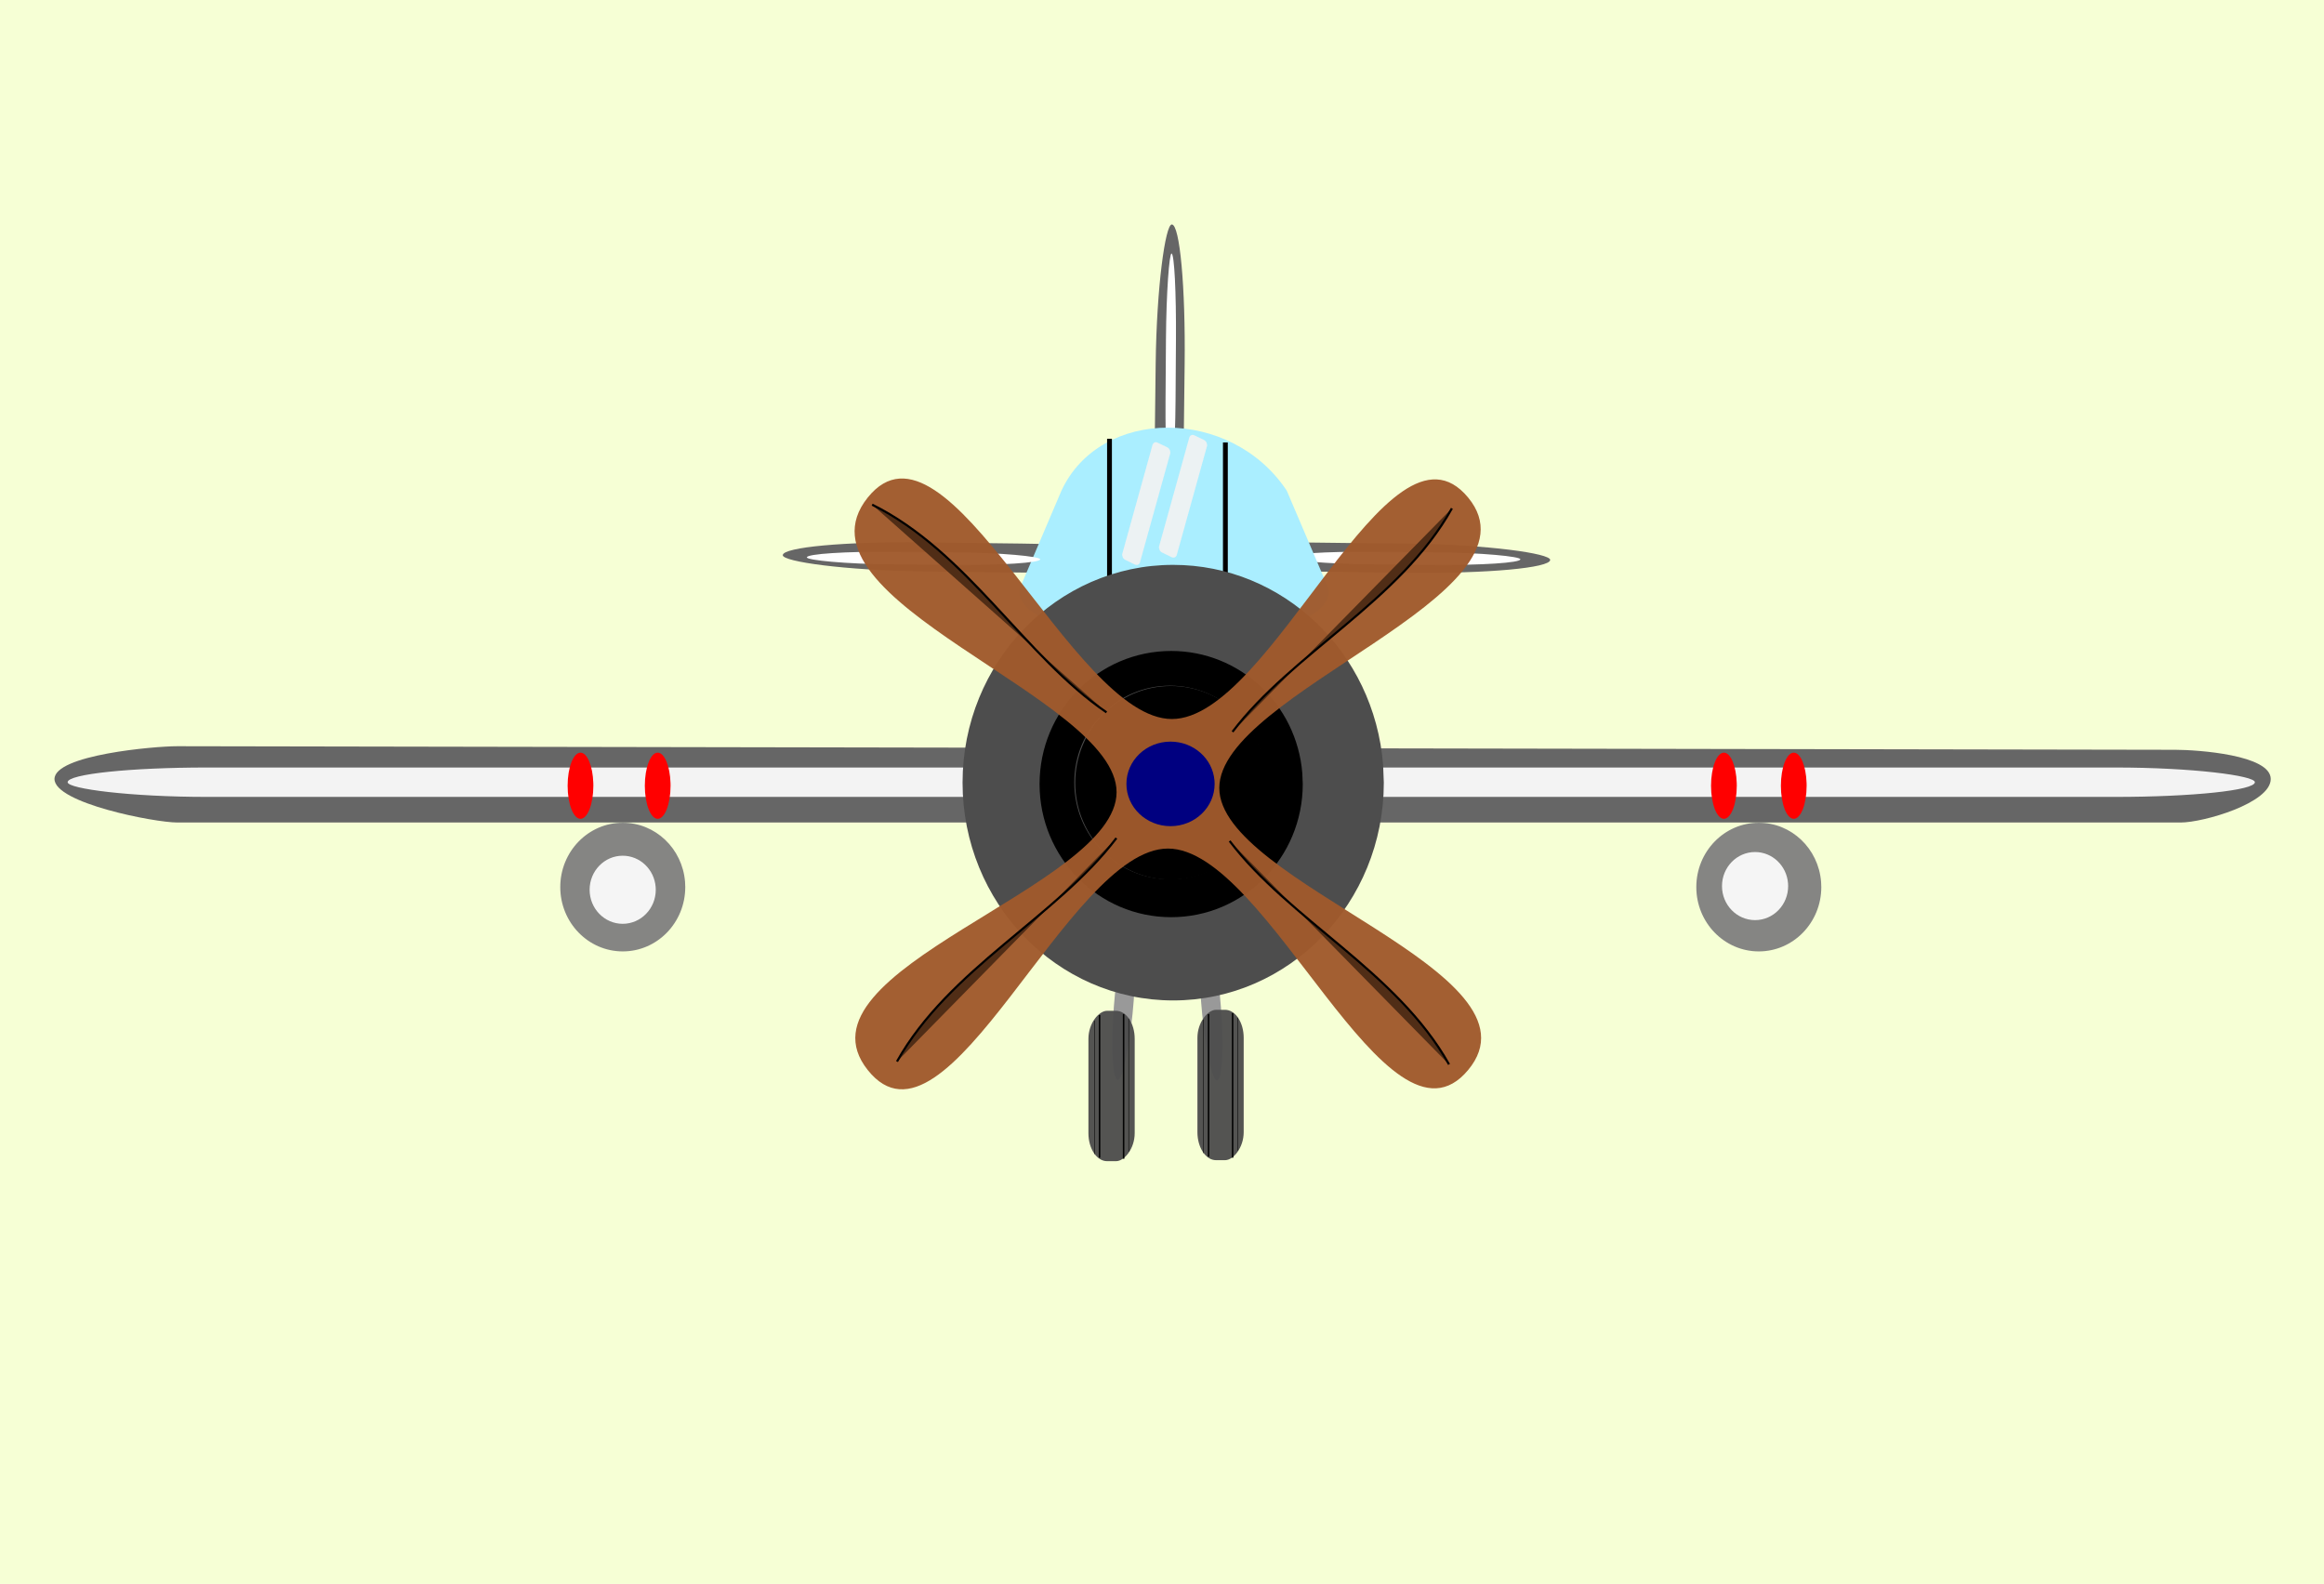 <?xml version="1.0" encoding="UTF-8" standalone="no"?>
<!-- Created with Inkscape (http://www.inkscape.org/) -->
<svg
    xmlns:inkscape="http://www.inkscape.org/namespaces/inkscape"
    xmlns:rdf="http://www.w3.org/1999/02/22-rdf-syntax-ns#"
    xmlns="http://www.w3.org/2000/svg"
    xmlns:sodipodi="http://sodipodi.sourceforge.net/DTD/sodipodi-0.dtd"
    xmlns:cc="http://creativecommons.org/ns#"
    xmlns:xlink="http://www.w3.org/1999/xlink"
    xmlns:dc="http://purl.org/dc/elements/1.1/"
    xmlns:svg="http://www.w3.org/2000/svg"
    xmlns:ns1="http://sozi.baierouge.fr"
    id="svg2"
    sodipodi:docname="avioneta.svg"
    viewBox="0 0 1071.6 730.36"
    version="1.1"
    inkscape:version="0.48.0 r9654"
  >
  <defs
      id="defs4"
    >
    <filter
        id="filter3875"
        height="1.117"
        width="1.298"
        color-interpolation-filters="sRGB"
        y="-.059"
        x="-.149"
        inkscape:collect="always"
      >
      <feGaussianBlur
          id="feGaussianBlur3877"
          stdDeviation="0.838"
          inkscape:collect="always"
      />
    </filter
    >
    <filter
        id="filter3879"
        height="1.117"
        width="1.298"
        color-interpolation-filters="sRGB"
        y="-.059"
        x="-.149"
        inkscape:collect="always"
      >
      <feGaussianBlur
          id="feGaussianBlur3881"
          stdDeviation="0.838"
          inkscape:collect="always"
      />
    </filter
    >
    <filter
        id="filter3933"
        height="2.264"
        width="2.301"
        color-interpolation-filters="sRGB"
        y="-.632"
        x="-.65"
        inkscape:collect="always"
      >
      <feGaussianBlur
          id="feGaussianBlur3935"
          stdDeviation="9.307"
          inkscape:collect="always"
      />
    </filter
    >
    <filter
        id="filter3937"
        height="2.102"
        width="2.135"
        color-interpolation-filters="sRGB"
        y="-.551"
        x="-.567"
        inkscape:collect="always"
      >
      <feGaussianBlur
          id="feGaussianBlur3939"
          stdDeviation="8.118"
          inkscape:collect="always"
      />
    </filter
    >
    <filter
        id="filter3975"
        height="3.179"
        width="1.029"
        color-interpolation-filters="sRGB"
        y="-1.09"
        x="-.015"
        inkscape:collect="always"
      >
      <feGaussianBlur
          id="feGaussianBlur3977"
          stdDeviation="3.669"
          inkscape:collect="always"
      />
    </filter
    >
    <filter
        id="filter3992"
        height="1.393"
        width="1.397"
        color-interpolation-filters="sRGB"
        y="-.196"
        x="-.199"
        inkscape:collect="always"
      >
      <feGaussianBlur
          id="feGaussianBlur3994"
          stdDeviation="7.613"
          inkscape:collect="always"
      />
    </filter
    >
    <filter
        id="filter4034"
        height="1.06"
        width="2.349"
        color-interpolation-filters="sRGB"
        y="-.03"
        x="-.674"
        inkscape:collect="always"
      >
      <feGaussianBlur
          id="feGaussianBlur4036"
          stdDeviation="1.026"
          inkscape:collect="always"
      />
    </filter
    >
    <filter
        id="filter4046"
        height="2.71"
        width="1.097"
        color-interpolation-filters="sRGB"
        y="-.855"
        x="-.048"
        inkscape:collect="always"
      >
      <feGaussianBlur
          id="feGaussianBlur4048"
          stdDeviation="1.643"
          inkscape:collect="always"
      />
    </filter
    >
  </defs
  >
  <sodipodi:namedview
      id="base"
      bordercolor="#666666"
      inkscape:pageshadow="2"
      inkscape:window-y="-8"
      fit-margin-left="0"
      pagecolor="#ffffff"
      inkscape:window-height="962"
      inkscape:window-maximized="1"
      inkscape:zoom="0.45254834"
      inkscape:window-x="-8"
      showgrid="false"
      borderopacity="1.0"
      inkscape:current-layer="layer1"
      inkscape:cx="780.16758"
      inkscape:cy="314.23873"
      fit-margin-top="0"
      fit-margin-right="0"
      fit-margin-bottom="0"
      inkscape:window-width="1280"
      inkscape:pageopacity="0.0"
      inkscape:document-units="px"
  />
  <g
      id="layer1"
      inkscape:label="Capa 1"
      inkscape:groupmode="layer"
      transform="translate(-27.244 -194.36)"
    >
    <rect
        id="rect3841"
        style="color:#000000;stroke-width:0;fill:#f6ffd5"
        ry="6.7844e-7"
        height="730.36"
        width="1071.6"
        y="194.36"
        x="27.244"
    />
    <g
        id="g4184"
      >
      <rect
          id="rect4090"
          style="color:#000000;stroke-width:0;fill:#999999"
          transform="matrix(.96 .279 .073 .997 0 0)"
          rx="55.821"
          ry="73.572"
          height="70.516"
          width="9.532"
          y="464.06"
          x="567.3"
      />
      <rect
          id="rect3907"
          style="color:#000000;stroke-width:0;fill:#666666"
          transform="matrix(-1 -.012 .012 -1 0 0)"
          rx="64.414"
          ry="40.681"
          height="13.358"
          width="174.15"
          y="-452.32"
          x="-567.68"
      />
      <rect
          id="rect3909"
          ry="40.681"
          style="color:#000000;stroke-width:0;fill:#666666"
          rx="64.414"
          transform="matrix(-1 -.012 .012 -1 0 0)"
          height="13.358"
          width="174.15"
          y="-450.25"
          x="-747.36"
      />
      <rect
          id="rect3804"
          ry="40.681"
          style="color:#000000;stroke-width:0;fill:#666666"
          rx="64.414"
          transform="matrix(-.012 1 -1 -.012 0 0)"
          height="13.358"
          width="174.15"
          y="-577.75"
          x="291.01"
      />
      <rect
          id="rect4024"
          style="color:#000000;filter:url(#filter4034);stroke-width:0;fill:#ffffff"
          transform="matrix(-.009 1.32 -1.32 -.029 -7.394 -67.597)"
          rx="30.147"
          ry="10.636"
          height="3.493"
          width="81.504"
          y="-439.12"
          x="277.41"
      />
      <rect
          id="rect4022"
          ry="13.437"
          style="color:#000000;filter:url(#filter4046);stroke-width:0;fill:#ffffff"
          rx="30.147"
          transform="matrix(-1.32 -.011 .023 -1.32 -8.727 -62.262)"
          height="4.412"
          width="81.505"
          y="-387.29"
          x="-565.05"
      />
      <path
          id="path3077"
          sodipodi:nodetypes="csssscc"
          style="color:#000000;stroke-width:0;fill:#aaeeff"
          inkscape:connector-curvature="0"
          d="m620.59 420.65 18.648 43.749c3.733 8.758-9.433 17.186-21.151 17.186h-98.92c-11.717 0-24.884-8.427-21.151-17.186l18.648-43.749c17.943-38.749 78.172-38.841 103.93 0z"
      />
      <path
          id="rect3799"
          d="m109.01 538.45 921.23 1.647c10.458 0.019 44.048 2.357 44.048 13.47s-31.073 20.06-41.531 20.06h-923.75c-10.458 0-56.633-8.947-56.633-20.06s46.175-15.136 56.633-15.117z"
          sodipodi:nodetypes="sssssss"
          style="color:#000000;stroke-width:0;fill:#666666"
          inkscape:connector-curvature="0"
      />
      <rect
          id="rect3825"
          style="color:#000000;stroke-width:0;fill:#000000"
          transform="scale(-1,1)"
          rx="3.39"
          ry="0"
          height="88.63"
          width="2.226"
          y="398.38"
          x="-593.38"
      />
      <rect
          id="rect3827"
          ry="0"
          style="color:#000000;stroke-width:0;fill:#000000"
          rx="3.39"
          transform="scale(-1,1)"
          height="90.325"
          width="2.226"
          y="396.68"
          x="-539.95"
      />
      <rect
          id="rect3941"
          ry="7.183"
          style="opacity:.959;color:#000000;filter:url(#filter3975);stroke-width:0;fill:#ffffff"
          rx="38.382"
          transform="matrix(1.678 0 0 1.678 -22.928 -159.9)"
          height="8.081"
          width="601.04"
          y="422.03"
          x="48.487"
      />
      <rect
          id="rect3810"
          ry="73.572"
          style="color:#000000;stroke-width:0;fill:#999999"
          rx="55.821"
          transform="matrix(-.96 .279 -.073 .997 0 0)"
          height="70.516"
          width="9.532"
          y="800.64"
          x="-636.48"
      />
      <path
          id="path3793"
          sodipodi:rx="111.11678"
          sodipodi:ry="117.1777"
          style="color:#000000;stroke-width:0;fill:#4d4d4d"
          sodipodi:type="arc"
          d="m-1070.8 442.23c0 64.715-49.749 117.18-111.12 117.18-61.368 0-111.12-52.462-111.12-117.18 0-64.715 49.749-117.18 111.12-117.18 57.874 0 106.06 46.845 110.75 107.67"
          sodipodi:open="true"
          transform="matrix(.874 0 0 .857 1601.2 176.26)"
          sodipodi:cy="442.23004"
          sodipodi:cx="-1181.8785"
          sodipodi:end="6.2019976"
          sodipodi:start="0"
      />
      <path
          id="path3795"
          sodipodi:rx="32.324883"
          sodipodi:ry="32.324883"
          style="color:#000000;stroke-width:0;fill:#000000"
          sodipodi:type="arc"
          d="m-1264.7 923.06c0 17.853-14.472 32.325-32.325 32.325-17.852 0-32.325-14.472-32.325-32.325s14.472-32.325 32.325-32.325c16.836 0 30.853 12.923 32.218 29.703"
          sodipodi:open="true"
          transform="matrix(1.365 0 0 1.381 2337.6 -719.42)"
          sodipodi:cy="923.06268"
          sodipodi:cx="-1297.0359"
          sodipodi:end="6.2019976"
          sodipodi:start="0"
      />
      <path
          id="path3981"
          d="m436.36 421.81c-25.386 0-45.969 20.822-45.969 46.5s20.583 46.5 45.969 46.5 45.969-20.822 45.969-46.5l-0.156-3.781c-1.942-24.137-21.872-42.719-45.812-42.719zm-0.406 12.125c17.409 0 31.901 13.511 33.312 31.062l0.094 2.75c0 18.673-14.946 33.812-33.406 33.812s-33.438-15.14-33.438-33.812c0-18.673 14.978-33.812 33.438-33.812z"
          style="color:#000000;filter:url(#filter3992);stroke-width:0;fill:#000000"
          transform="matrix(1.32 0 0 1.32 -8.727 -62.262)"
          inkscape:connector-curvature="0"
      />
      <rect
          id="rect4050"
          style="color:#000000;filter:url(#filter4046);stroke-width:0;fill:#ffffff"
          transform="matrix(-1.32 -.011 .023 -1.32 -230.13 -62.262)"
          rx="30.147"
          ry="13.437"
          height="4.412"
          width="81.505"
          y="-387.29"
          x="-565.05"
      />
      <path
          id="rect3004"
          d="m427.35 423.8c36.705-45.788 94.11 102.11 140.25 102.11 46.144 0 99.948-146.55 136.61-102.11 36.861 44.676-114.75 89.909-114.75 133.9s152.38 84.824 114.75 130.05c-37.166 44.669-92.289-102.11-138.43-102.11-46.144 0-101.75 148.26-138.43 102.11-36.679-46.15 114.75-84.129 114.75-128.12s-152.66-88.54-114.75-135.83z"
          sodipodi:nodetypes="sssssszss"
          style="fill-opacity:.962;stroke-width:0;fill:#a05a2c"
          inkscape:connector-curvature="0"
      />
      <path
          id="path4499"
          sodipodi:rx="3.5355339"
          sodipodi:ry="9.0913734"
          style="color:#000000;stroke-width:0;fill:#ff0000"
          sodipodi:type="arc"
          d="m92.934 719.01c0 5.021-1.583 9.091-3.535 9.091s-3.535-4.07-3.535-9.091c0-5.021 1.583-9.091 3.535-9.091 1.841 0 3.374 3.635 3.524 8.354"
          sodipodi:open="true"
          transform="matrix(1.678 0 0 1.678 144.9 -649.83)"
          sodipodi:cy="719.01184"
          sodipodi:cx="89.398499"
          sodipodi:end="6.2019976"
          sodipodi:start="0"
      />
      <path
          id="path4501"
          sodipodi:rx="3.5355339"
          sodipodi:ry="9.0913734"
          style="color:#000000;stroke-width:0;fill:#ff0000"
          sodipodi:type="arc"
          d="m92.934 719.01c0 5.021-1.583 9.091-3.535 9.091s-3.535-4.07-3.535-9.091c0-5.021 1.583-9.091 3.535-9.091 1.841 0 3.374 3.635 3.524 8.354"
          sodipodi:open="true"
          transform="matrix(1.678 0 0 1.678 180.5 -649.83)"
          sodipodi:cy="719.01184"
          sodipodi:cx="89.398499"
          sodipodi:end="6.2019976"
          sodipodi:start="0"
      />
      <path
          id="path4503"
          sodipodi:rx="3.5355339"
          sodipodi:ry="9.0913734"
          style="color:#000000;stroke-width:0;fill:#ff0000"
          sodipodi:type="arc"
          d="m92.934 719.01c0 5.021-1.583 9.091-3.535 9.091s-3.535-4.07-3.535-9.091c0-5.021 1.583-9.091 3.535-9.091 1.841 0 3.374 3.635 3.524 8.354"
          sodipodi:open="true"
          transform="matrix(1.678 0 0 1.678 672.13 -649.83)"
          sodipodi:cy="719.01184"
          sodipodi:cx="89.398499"
          sodipodi:end="6.2019976"
          sodipodi:start="0"
      />
      <path
          id="path4505"
          sodipodi:rx="3.5355339"
          sodipodi:ry="9.0913734"
          style="color:#000000;stroke-width:0;fill:#ff0000"
          sodipodi:type="arc"
          d="m92.934 719.01c0 5.021-1.583 9.091-3.535 9.091s-3.535-4.07-3.535-9.091c0-5.021 1.583-9.091 3.535-9.091 1.841 0 3.374 3.635 3.524 8.354"
          sodipodi:open="true"
          transform="matrix(1.678 0 0 1.678 704.34 -649.83)"
          sodipodi:cy="719.01184"
          sodipodi:cx="89.398499"
          sodipodi:end="6.2019976"
          sodipodi:start="0"
      />
      <path
          id="path4507"
          sodipodi:rx="12.121831"
          sodipodi:ry="11.616755"
          style="color:#000000;stroke-width:0;fill:#000080"
          sodipodi:type="arc"
          d="m246.48 727.6c0 6.416-5.427 11.617-12.122 11.617-6.695 0-12.122-5.201-12.122-11.617 0-6.416 5.427-11.617 12.122-11.617 6.314 0 11.57 4.644 12.082 10.675"
          sodipodi:open="true"
          transform="matrix(1.678 0 0 1.678 173.72 -665.09)"
          sodipodi:cy="727.59814"
          sodipodi:cx="234.35539"
          sodipodi:end="6.2019976"
          sodipodi:start="0"
      />
      <rect
          id="rect3079"
          style="opacity:.959;color:#000000;filter:url(#filter3879);stroke-width:0;fill:#f2f2f2"
          rx="1.203"
          transform="matrix(1.51 .733 -.449 1.617 -22.928 -159.9)"
          height="33.409"
          width="5.412"
          y="149.81"
          x="430.06"
      />
      <rect
          id="rect3081"
          style="opacity:.959;color:#000000;filter:url(#filter3875);stroke-width:0;fill:#f2f2f2"
          rx="1.203"
          transform="matrix(1.51 .733 -.449 1.617 -22.928 -159.9)"
          height="33.409"
          width="5.412"
          y="143.48"
          x="439.41"
      />
      <path
          id="path3911"
          sodipodi:rx="17.172594"
          sodipodi:ry="17.67767"
          style="opacity:.959;color:#000000;stroke-width:0;fill:#808080"
          sodipodi:type="arc"
          d="m132.33 218.48c0 9.763-7.688 17.678-17.173 17.678-9.484 0-17.173-7.915-17.173-17.678 0-9.763 7.688-17.678 17.173-17.678 8.944 0 16.391 7.067 17.116 16.244"
          sodipodi:open="true"
          transform="matrix(1.678 0 0 1.678 645 236.79)"
          sodipodi:cy="218.48125"
          sodipodi:cx="115.15739"
          sodipodi:end="6.2019976"
          sodipodi:start="0"
      />
      <path
          id="path3913"
          sodipodi:rx="17.172594"
          sodipodi:ry="17.67767"
          style="opacity:.959;color:#000000;stroke-width:0;fill:#808080"
          sodipodi:type="arc"
          d="m132.33 218.48c0 9.763-7.688 17.678-17.173 17.678-9.484 0-17.173-7.915-17.173-17.678 0-9.763 7.688-17.678 17.173-17.678 8.944 0 16.391 7.067 17.116 16.244"
          sodipodi:open="true"
          transform="matrix(1.678 0 0 1.678 121.17 236.79)"
          sodipodi:cy="218.48125"
          sodipodi:cx="115.15739"
          sodipodi:end="6.2019976"
          sodipodi:start="0"
      />
      <path
          id="path3917"
          sodipodi:rx="17.172594"
          sodipodi:ry="17.67767"
          style="opacity:.959;color:#000000;filter:url(#filter3933);stroke-width:0;fill:#ffffff"
          sodipodi:type="arc"
          sodipodi:start="0"
          sodipodi:open="true"
          transform="matrix(.888 0 0 .888 734.25 408.93)"
          sodipodi:cy="218.48125"
          sodipodi:cx="115.15739"
          sodipodi:end="6.2019976"
          d="m132.33 218.48c0 9.763-7.688 17.678-17.173 17.678-9.484 0-17.173-7.915-17.173-17.678 0-9.763 7.688-17.678 17.173-17.678 8.944 0 16.391 7.067 17.116 16.244"
      />
      <path
          id="path3919"
          sodipodi:rx="17.172594"
          sodipodi:ry="17.67767"
          style="opacity:.959;color:#000000;filter:url(#filter3937);stroke-width:0;fill:#ffffff"
          sodipodi:type="arc"
          d="m132.33 218.48c0 9.763-7.688 17.678-17.173 17.678-9.484 0-17.173-7.915-17.173-17.678 0-9.763 7.688-17.678 17.173-17.678 8.944 0 16.391 7.067 17.116 16.244"
          sodipodi:open="true"
          transform="matrix(.888 0 0 .888 212.11 410.63)"
          sodipodi:cy="218.48125"
          sodipodi:cx="115.15739"
          sodipodi:end="6.2019976"
          sodipodi:start="0"
      />
      <path
          id="path4012"
          d="m429.39 427.07c44.046 21.77 70.339 70.141 108.07 95.757"
          sodipodi:nodetypes="cc"
          style="stroke:#000000;stroke-width:1px;fill:#502d16"
          inkscape:connector-curvature="0"
      />
      <path
          id="path4014"
          sodipodi:nodetypes="cc"
          style="stroke:#000000;stroke-width:1px;fill:#502d16"
          inkscape:connector-curvature="0"
          d="m696.72 428.77c-23.995 42.875-73.647 66.659-101.16 103.03"
      />
      <path
          id="path4016"
          d="m695.39 685.18c-24-42.87-73.65-66.66-101.16-103.03"
          sodipodi:nodetypes="cc"
          style="stroke:#000000;stroke-width:1px;fill:#502d16"
          inkscape:connector-curvature="0"
      />
      <path
          id="path4018"
          sodipodi:nodetypes="cc"
          style="stroke:#000000;stroke-width:1px;fill:#502d16"
          inkscape:connector-curvature="0"
          d="m440.85 683.85c23.995-42.875 73.647-66.659 101.16-103.03"
      />
      <g
          id="g4076"
          transform="matrix(1.32 0 0 1.32 -20.064 -65.596)"
        >
        <rect
            id="rect4052"
            style="opacity:.959;color:#000000;stroke-width:0;fill:#4d4d4d"
            transform="rotate(90)"
            rx="9.785"
            ry="6.515"
            height="16.162"
            width="52.528"
            y="-432.21"
            x="550.04"
        />
        <rect
            id="rect4058"
            style="opacity:.959;color:#000000;stroke-width:0;fill:#000000"
            height="50.536"
            width=".536"
            y="551.18"
            x="428.07"
        />
        <rect
            id="rect4060"
            style="opacity:.959;color:#000000;stroke-width:0;fill:#000000"
            transform="scale(-1,1)"
            height="49.821"
            width=".536"
            y="551.53"
            x="-420.21"
        />
        <rect
            id="rect4062"
            style="opacity:.959;color:#000000;stroke-width:0;fill:#000000"
            height="46.429"
            width=".179"
            y="552.78"
            x="430.03"
        />
        <rect
            id="rect4064"
            style="opacity:.959;color:#000000;stroke-width:0;fill:#000000"
            transform="scale(-1,1)"
            height="46.607"
            width=".179"
            y="553.5"
            x="-418.25"
        />
      </g
      >
      <g
          id="g4083"
          transform="matrix(1.32 0 0 1.32 -1.392 -65.596)"
        >
        <rect
            id="rect4066"
            ry="6.515"
            style="opacity:.959;color:#000000;stroke-width:0;fill:#4d4d4d"
            rx="9.785"
            transform="rotate(90)"
            height="16.162"
            width="52.528"
            y="-456.14"
            x="549.69"
        />
        <rect
            id="rect4068"
            style="opacity:.959;color:#000000;stroke-width:0;fill:#000000"
            height="50.536"
            width=".536"
            y="550.82"
            x="452"
        />
        <rect
            id="rect4070"
            style="opacity:.959;color:#000000;stroke-width:0;fill:#000000"
            transform="scale(-1,1)"
            height="49.821"
            width=".536"
            y="551.18"
            x="-444.14"
        />
        <rect
            id="rect4072"
            style="opacity:.959;color:#000000;stroke-width:0;fill:#000000"
            height="46.429"
            width=".179"
            y="552.43"
            x="453.96"
        />
        <rect
            id="rect4074"
            style="opacity:.959;color:#000000;stroke-width:0;fill:#000000"
            transform="scale(-1,1)"
            height="46.607"
            width=".179"
            y="553.14"
            x="-442.17"
        />
      </g
      >
    </g
    >
  </g
  >
</svg
>
